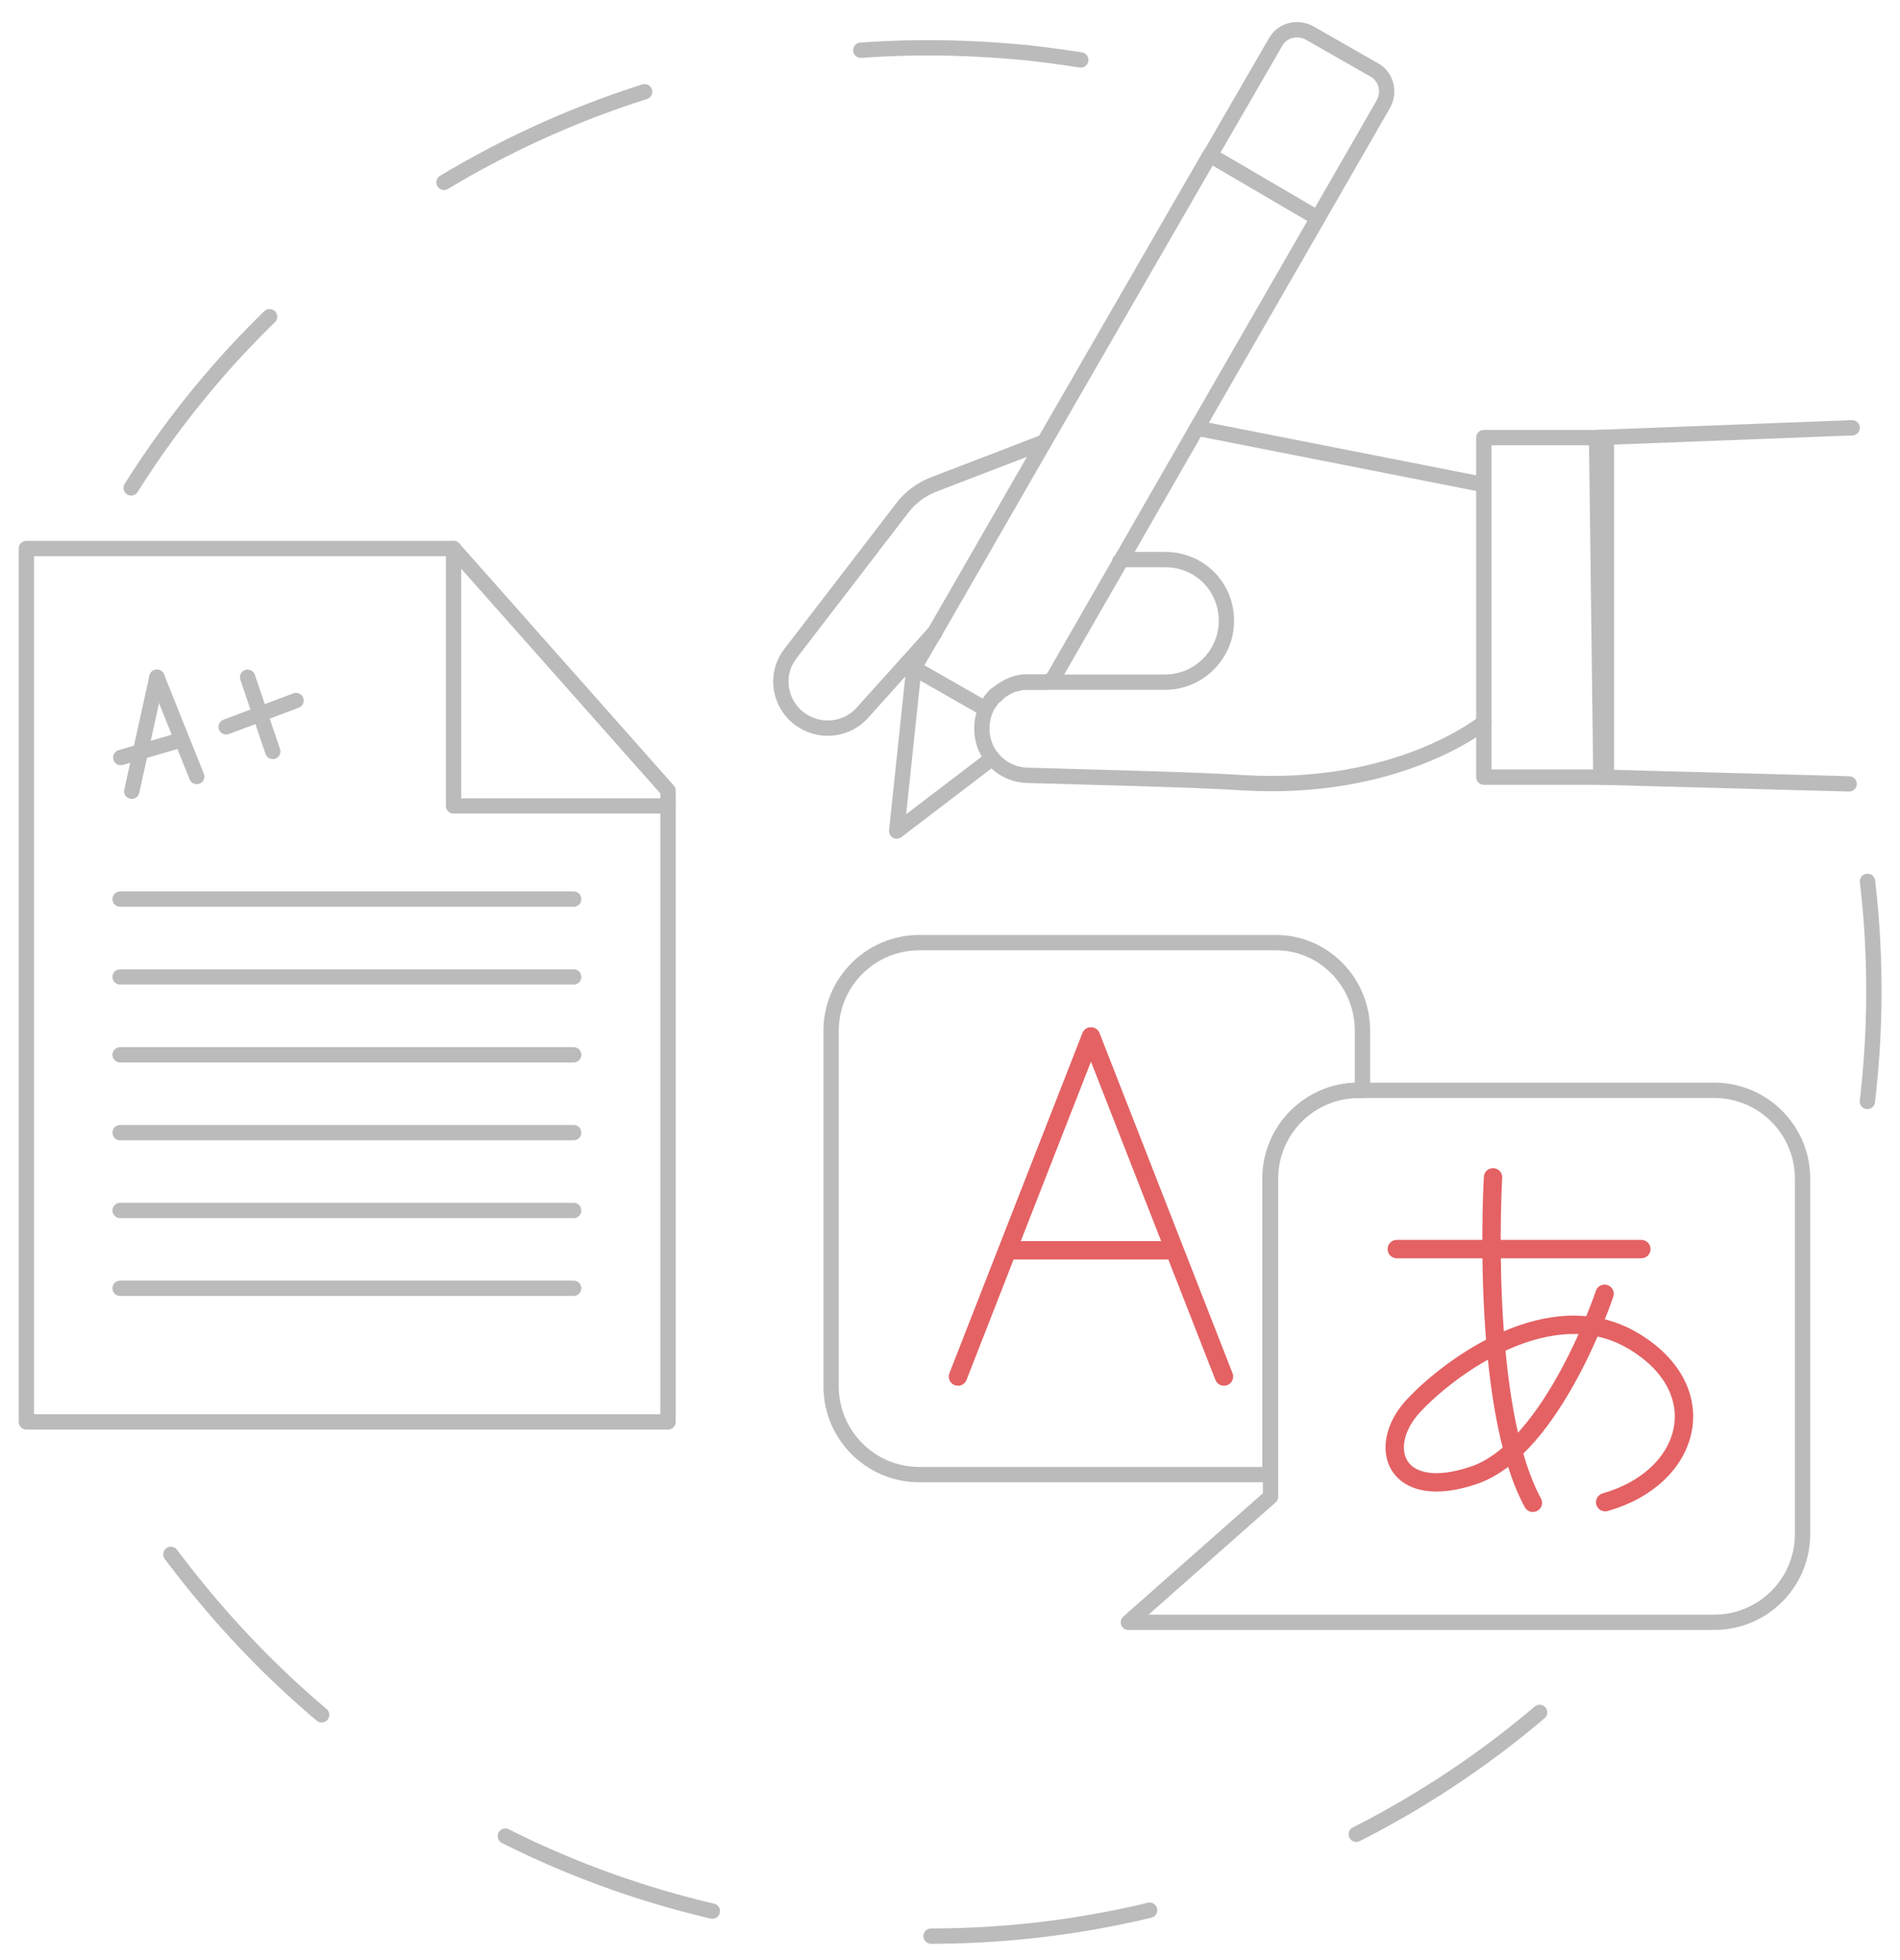 <?xml version="1.0" encoding="utf-8"?>
<!-- Generator: Adobe Illustrator 24.1.0, SVG Export Plug-In . SVG Version: 6.00 Build 0)  -->
<svg version="1.1" id="央铋_1" xmlns="http://www.w3.org/2000/svg" xmlns:xlink="http://www.w3.org/1999/xlink" x="0px" y="0px"
	 viewBox="0 0 310 319.8" style="enable-background:new 0 0 310 319.8;" xml:space="preserve">
<style type="text/css">
	.st0{fill:none;stroke:#E46264;stroke-width:3;stroke-linecap:round;stroke-linejoin:round;stroke-miterlimit:10;}
	
		.st1{fill:none;stroke:#BBBBBB;stroke-width:2.5;stroke-linecap:round;stroke-linejoin:round;stroke-miterlimit:10;stroke-dasharray:36;}
	.st2{fill:none;stroke:#BBBBBB;stroke-width:2.5;stroke-linecap:round;stroke-linejoin:round;stroke-miterlimit:10;}
</style>
<polyline class="st0" points="156.3,224.6 178,169.1 199.7,224.6 "/>
<line class="st0" x1="165.2" y1="204" x2="190.4" y2="204"/>
<g>
	<path class="st1" d="M21.4,79.6c7.5-11.9,16.7-22.9,27.4-32.4C77.2,21.8,113.6,7.8,151.5,7.8c5.3,0,10.7,0.3,16,0.8
		c8.2,0.9,16.3,2.3,24.1,4.4"/>
	<path class="st1" d="M251.2,279.4c-27.8,23.6-63,36.5-99.4,36.5c-5.3,0-10.7-0.3-16-0.8c-40.9-4.2-77.8-24.2-103.7-56.1
		c-2.8-3.4-5.4-6.9-7.9-10.5"/>
	<path class="st1" d="M304.7,143.8c1.3,11.1,1.4,22.5,0.2,33.9c-1.1,10.7-3.3,21.2-6.6,31.3"/>
	<path class="st2" d="M222.3,168.2v9.7h-0.7c-8,0-14.4,6.5-14.4,14.4v48.3H150c-8,0-14.4-6.5-14.4-14.4v-58c0-8,6.5-14.4,14.4-14.4
		h58C215.9,153.7,222.3,160.2,222.3,168.2z"/>
	<g>
		<path class="st2" d="M294.1,192.3v58c0,8-6.5,14.4-14.4,14.4h-95.6l23.2-20.5l0-0.1v-51.8c0-8,6.5-14.4,14.4-14.4h58
			C287.6,177.9,294.1,184.3,294.1,192.3z"/>
	</g>
	<g>
		<path class="st2" d="M197.4,25.4l10.7-18.5c1.1-2,3.6-2.6,5.6-1.5l10.5,6c2,1.1,2.6,3.6,1.5,5.6L215,35.6"/>
		<polyline class="st2" points="149.1,109.1 146.3,135.6 161.9,123.7 		"/>
		<polyline class="st2" points="301.7,127.9 261.2,126.8 260.5,71.4 302.2,69.8 		"/>
		<polyline class="st2" points="195.2,70 196,70 241.2,78.9 		"/>
		<path class="st2" d="M152.5,103.3l-0.2,0.1l-11.6,12.9c-2.4,2.7-6.5,3.3-9.6,1.4c-2.4-1.4-3.7-4-3.7-6.5c0-1.6,0.5-3.2,1.6-4.6
			l18.2-23.7c1.3-1.7,3-3,5-3.8l17.7-6.8l0.4,0"/>
		<path class="st2" d="M182.7,91.6l0.7-0.3h6.7c2.8,0,5.3,1.1,7.1,2.9c1.8,1.8,2.9,4.3,2.9,7.1c0,5.5-4.5,10-10,10h-22.3
			c-0.1,0-0.3,0-0.4,0c-0.1,0-0.3,0-0.4,0c-0.5,0.1-1,0.2-1.5,0.3"/>
		<path class="st2" d="M161.7,114.3c-0.1,0.1-0.1,0.2-0.2,0.3"/>
		<path class="st2" d="M161.1,115.2c-0.6,1.1-0.9,2.3-0.9,3.7c0,1.8,0.6,3.5,1.7,4.8c1.3,1.6,3.3,2.7,5.6,2.8
			c10,0.3,27.5,0.7,35.1,1.2c25.6,1.6,39.5-9.8,39.5-9.8"/>
		<path class="st2" d="M215,35.6L195.2,70l-12.4,21.6l-11.1,19.3l-1,0.4h-2.8c-0.1,0-0.3,0-0.4,0c-0.1,0-0.3,0-0.4,0
			c-0.5,0-1,0.1-1.5,0.3c-1.1,0.3-2,0.9-2.9,1.6c-0.1,0.1-0.2,0.2-0.3,0.2c0,0-0.1,0.1-0.1,0.1c-0.2,0.2-0.4,0.5-0.6,0.7
			c-0.1,0.1-0.1,0.2-0.2,0.3c-0.1,0.2-0.3,0.4-0.4,0.6l-0.8,0.3l-11.2-6.4l3.4-5.8l17.9-31.1l27-46.8L215,35.6z"/>
		<path class="st2" d="M162.7,113.3c-0.1,0.1-0.2,0.2-0.4,0.3c0,0,0.1-0.1,0.1-0.1C162.5,113.4,162.6,113.4,162.7,113.3z"/>
		<rect x="242.1" y="71.4" class="st2" width="20" height="55.4"/>
	</g>
	<g>
		<g>
			<polygon class="st2" points="109,129 109,232 4.3,232 4.3,89.5 74,89.5 			"/>
			<polyline class="st2" points="74,89.5 74,131.5 109,131.5 			"/>
			<line class="st2" x1="19.6" y1="210.2" x2="93.6" y2="210.2"/>
			<line class="st2" x1="19.6" y1="197.5" x2="93.6" y2="197.5"/>
			<line class="st2" x1="19.6" y1="184.8" x2="93.6" y2="184.8"/>
			<line class="st2" x1="19.6" y1="172.1" x2="93.6" y2="172.1"/>
			<line class="st2" x1="19.6" y1="159.4" x2="93.6" y2="159.4"/>
			<line class="st2" x1="19.6" y1="146.7" x2="93.6" y2="146.7"/>
			<line class="st2" x1="25.6" y1="110.5" x2="21.5" y2="129.1"/>
			<line class="st2" x1="25.6" y1="110.5" x2="32.1" y2="126.7"/>
			<line class="st2" x1="19.7" y1="123.6" x2="29.3" y2="120.8"/>
			<line class="st2" x1="40.4" y1="110.5" x2="44.5" y2="122.6"/>
			<line class="st2" x1="36.9" y1="118.6" x2="48.3" y2="114.3"/>
		</g>
	</g>
</g>
<g>
	<line class="st0" x1="227.9" y1="203.8" x2="267.8" y2="203.8"/>
	<path class="st0" d="M243.6,192.1c0,0-2.2,37.1,6.5,53.1"/>
	<path class="st0" d="M261.8,211.1c0,0-8.4,25.2-21.3,29.6c-12.9,4.4-16-4.6-10-11.2c6.1-6.6,22.6-18.7,36-10.7
		c13.4,8,9.5,22.3-4.6,26.3"/>
</g>
</svg>
